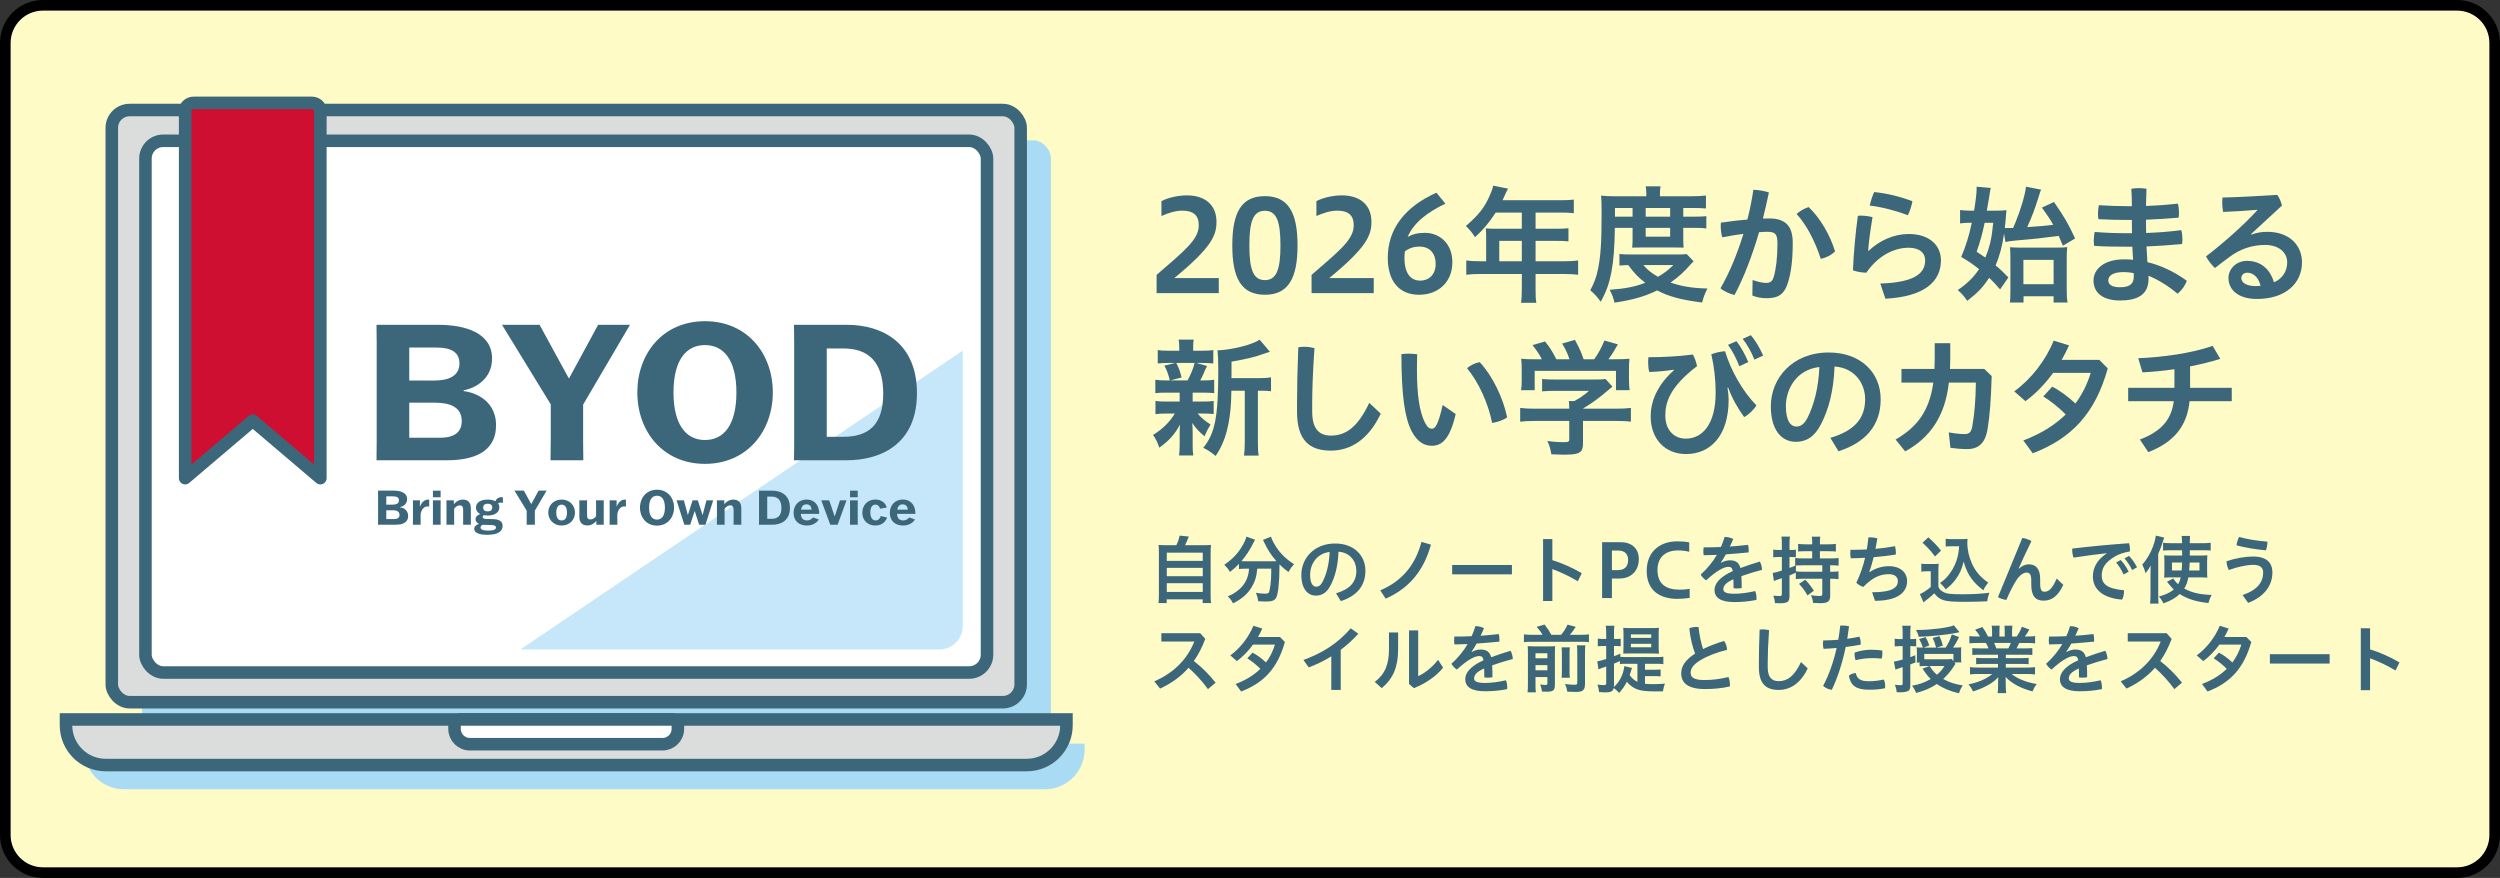 <?xml version="1.0" encoding="UTF-8"?>
<svg id="_レイヤー_2" data-name="レイヤー 2" xmlns="http://www.w3.org/2000/svg" viewBox="0 0 706.24 248.01">
  <rect x="0" y="0" width="706.24" height="248.01" fill="#333333" stroke="none"/>
  <defs>
    <style>
      .cls-1 {
        fill: #a9dcf4;
      }

      .cls-2, .cls-3 {
        fill: none;
      }

      .cls-4 {
        fill: #3c677a;
      }

      .cls-5 {
        fill: #dbdcdc;
      }

      .cls-6 {
        fill: #c6e7f9;
      }

      .cls-7 {
        fill: #cf0f31;
        stroke-linecap: round;
        stroke-linejoin: round;
      }

      .cls-7, .cls-8, .cls-3 {
        stroke: #3c677a;
        stroke-width: 3.54px;
      }

      .cls-9 {
        fill: #fffbc7;
      }

      .cls-8 {
        fill: #fff;
      }

      .cls-8, .cls-3 {
        stroke-miterlimit: 10;
      }
    </style>
  </defs>
  <g id="b">
    <g>
      <rect class="cls-9" x="1.5" y="1.5" width="703.24" height="245.01" rx="10.62" ry="10.62"/>
      <path d="M694.12,3c5.029,0,9.12,4.091,9.12,9.12v223.77c0,5.029-4.091,9.12-9.12,9.12H12.12c-5.029,0-9.12-4.091-9.12-9.12V12.12C3,7.091,7.091,3,12.12,3h682M694.12,0H12.12C5.426,0,0,5.426,0,12.12v223.77c0,6.694,5.426,12.12,12.12,12.12h682c6.694,0,12.12-5.426,12.12-12.12V12.12c0-6.694-5.426-12.12-12.12-12.12h0Z"/>
    </g>
    <g id="c">
      <rect class="cls-1" x="40.131" y="39.634" width="256.754" height="167.285" rx="5.03" ry="5.03"/>
      <rect class="cls-5" x="31.58" y="31.083" width="256.754" height="167.285" rx="5.03" ry="5.03"/>
      <rect class="cls-3" x="31.58" y="31.083" width="256.754" height="167.285" rx="5.03" ry="5.03"/>
      <rect class="cls-8" x="41.088" y="39.772" width="237.739" height="150.212" rx="5.03" ry="5.03"/>
      <path class="cls-6" d="M271.971,99.051l-124.971,84.418h118.355c3.66,0,6.624-2.964,6.624-6.624v-77.794h-.007Z"/>
      <path class="cls-1" d="M295.175,222.964H35.001c-6.203,0-11.225-5.029-11.225-11.225v-1.652h282.625v1.652c0,6.203-5.029,11.225-11.225,11.225h0Z"/>
      <path class="cls-5" d="M290.045,216.123H29.87c-6.203,0-11.225-5.029-11.225-11.225v-1.652h282.625v1.652c0,6.203-5.029,11.225-11.225,11.225Z"/>
      <path class="cls-3" d="M290.045,216.123H29.87c-6.203,0-11.225-5.029-11.225-11.225v-1.652h282.625v1.652c0,6.203-5.029,11.225-11.225,11.225Z"/>
      <path class="cls-8" d="M130.18,203.238h59.547c.978,0,1.768.79,1.768,1.768v.899c0,2.391-1.942,4.334-4.334,4.334h-54.424c-2.391,0-4.334-1.942-4.334-4.334v-.899c0-.978.79-1.768,1.768-1.768h.007Z"/>
      <g>
        <path class="cls-4" d="M106.411,96.79s-.051-4.979-.051-5.029h17.501c7.442,0,15.146,2.196,15.146,9.53,0,6.689-6.312,8.776-8.029,8.935v.268c1.609.109,9.153,1.71,9.153,9.631s-6.906,9.899-13.914,9.899h-19.856l.051-5.029s0-28.205,0-28.205ZM115.614,107.493h7.225c4.123,0,6.957-1.442,6.957-4.819,0-3.16-2.304-4.493-6.479-4.493h-7.703v9.312ZM115.614,113.755v9.899h8.725c4.334,0,6.102-1.819,6.102-4.71,0-4.015-3.428-5.189-7.544-5.189h-7.283Z"/>
        <path class="cls-4" d="M155.588,124.994v-10.754l-13.704-22.371v-.109h10.544l8.24,15.095h.109l8.189-15.095h8.935v.109l-13.167,22.422v10.704l.051,5.029h-9.261l.051-5.029h.014Z"/>
        <path class="cls-4" d="M180.045,110.863c0-11.022,7.225-20.124,19.11-20.124s19.161,9.102,19.161,20.124-7.334,20.175-19.161,20.175-19.11-9.102-19.11-20.175h0ZM208.033,110.863c0-9.261-3.638-13.378-8.885-13.378s-8.885,4.123-8.885,13.378,3.638,13.436,8.885,13.436,8.885-4.123,8.885-13.436Z"/>
        <path class="cls-4" d="M224.302,91.753h14.878c10.327,0,19.856,5.297,19.856,19.32s-9.74,18.943-19.856,18.943h-14.878l.051-5.029v-28.205s-.051-5.029-.051-5.029ZM233.556,123.386h4.71c6.906,0,11.24-3.16,11.24-12.204s-4.283-12.74-11.24-12.74h-4.71v24.944Z"/>
        <path class="cls-4" d="M106.809,139.865s-.014-1.254-.014-1.268h4.406c1.87,0,3.812.551,3.812,2.399,0,1.681-1.587,2.21-2.022,2.247v.065c.406.029,2.304.428,2.304,2.428s-1.739,2.493-3.5,2.493h-5l.014-1.268v-7.095h0ZM109.128,142.561h1.819c1.036,0,1.754-.362,1.754-1.21,0-.797-.58-1.13-1.631-1.13h-1.942v2.341ZM109.128,144.14v2.493h2.196c1.094,0,1.536-.457,1.536-1.188,0-1.007-.862-1.304-1.899-1.304h-1.833Z"/>
        <path class="cls-4" d="M116.658,146.981v-4.392l-.014-1.254h1.978v1.754h.029c.515-1.362,1.399-1.949,2.304-1.949.123,0,.217.014.297.029v1.949c-.159-.043-.333-.065-.5-.065-1.102,0-1.819,1.159-1.928,2.29v1.645l.014,1.254h-2.196l.014-1.254v-.007Z"/>
        <path class="cls-4" d="M122.288,148.235l.014-1.254v-4.392l-.014-1.254h2.196l-.014,1.254v4.392l.014,1.254h-2.196ZM122.303,140.473v-1.87h2.167v1.87h-2.167Z"/>
        <path class="cls-4" d="M130.825,148.235l.014-1.254v-2.978c0-.833-.326-1.239-.942-1.239s-1.21.391-1.602.971v3.247l.014,1.254h-2.196l.014-1.254v-4.392l-.014-1.254h2.102v1.065h.029c.645-.797,1.507-1.268,2.544-1.268,1.362,0,2.225.768,2.225,2.413v3.435l.014,1.254h-2.203Z"/>
        <path class="cls-4" d="M136.739,145.554c-.268.08-.391.239-.391.471,0,.377.406.565,1,.58l1.848.043c1.754.043,2.79.551,2.79,1.928,0,1.631-1.493,2.507-4.348,2.507-2.261,0-3.667-.565-3.667-1.667,0-.659.486-1.174,1.333-1.399v-.029c-.536-.232-.957-.645-.957-1.304,0-.797.688-1.268,1.304-1.457v-.029c-.783-.391-1.196-1.022-1.196-1.833,0-1.362,1.283-2.232,3.297-2.232.819,0,1.587.145,2.181.457.297-.703.913-1.145,1.696-1.145.203,0,.333.029.428.051v1.602c-.188-.065-.471-.123-.674-.123-.239,0-.5.065-.674.239.232.312.362.674.362,1.116,0,1.399-1.29,2.304-3.312,2.304-.362,0-.71-.029-1.022-.08h0ZM136.376,148.249c-.348.145-.616.391-.616.768,0,.565.71.877,2.181.877s2.167-.297,2.167-.877c0-.283-.174-.659-1.102-.688l-2.623-.08h-.007ZM139.065,143.387c0-.71-.471-1.094-1.29-1.094s-1.283.377-1.283,1.094.471,1.08,1.283,1.08,1.29-.362,1.29-1.08Z"/>
        <path class="cls-4" d="M148.79,146.967v-2.71l-3.449-5.631v-.029h2.652l2.073,3.797h.029l2.058-3.797h2.247v.029l-3.312,5.645v2.696l.014,1.268h-2.326l.014-1.268h0Z"/>
        <path class="cls-4" d="M154.877,144.8c0-1.993,1.478-3.674,3.783-3.674s3.768,1.681,3.768,3.674-1.471,3.667-3.768,3.667-3.783-1.696-3.783-3.667ZM160.175,144.8c0-1.565-.616-2.232-1.507-2.232s-1.522.674-1.522,2.232.616,2.225,1.522,2.225,1.507-.674,1.507-2.225Z"/>
        <path class="cls-4" d="M165.856,141.336l-.014,1.268v2.978c0,.833.326,1.159.928,1.159s1.225-.348,1.616-.906v-3.232l-.014-1.268h2.196l-.014,1.268v4.377l.014,1.254h-2.102v-1.051h-.029c-.645.797-1.507,1.254-2.544,1.254-1.362,0-2.225-.783-2.225-2.413v-3.42l-.014-1.268h2.203Z"/>
        <path class="cls-4" d="M172.226,146.981v-4.392l-.014-1.254h1.978v1.754h.029c.515-1.362,1.399-1.949,2.304-1.949.123,0,.217.014.297.029v1.949c-.159-.043-.333-.065-.5-.065-1.102,0-1.819,1.159-1.928,2.29v1.645l.014,1.254h-2.196l.014-1.254v-.007Z"/>
        <path class="cls-4" d="M180.792,143.408c0-2.776,1.819-5.066,4.805-5.066s4.819,2.29,4.819,5.066-1.848,5.08-4.819,5.08-4.805-2.29-4.805-5.08ZM187.836,143.408c0-2.333-.913-3.37-2.239-3.37s-2.232,1.036-2.232,3.37.913,3.377,2.232,3.377,2.239-1.036,2.239-3.377Z"/>
        <path class="cls-4" d="M191.133,141.336h2.058l1.116,4.123h.029l1.319-4.123h1.478l1.333,4.123h.029l1.08-4.123h1.899l-2.167,6.899h-1.804l-1.239-3.855h-.029l-1.254,3.855h-1.66l-2.196-6.899h.007Z"/>
        <path class="cls-4" d="M207.228,148.235l.014-1.254v-2.978c0-.833-.326-1.239-.942-1.239s-1.21.391-1.602.971v3.247l.014,1.254h-2.196l.014-1.254v-4.392l-.014-1.254h2.102v1.065h.029c.645-.797,1.507-1.268,2.544-1.268,1.362,0,2.225.768,2.225,2.413v3.435l.014,1.254h-2.203Z"/>
        <path class="cls-4" d="M214.41,138.604h3.747c2.602,0,5,1.333,5,4.863s-2.449,4.768-5,4.768h-3.747l.014-1.268v-7.095l-.014-1.268h0ZM216.743,146.561h1.181c1.739,0,2.826-.797,2.826-3.073s-1.08-3.203-2.826-3.203h-1.181v6.276Z"/>
        <path class="cls-4" d="M231.309,146.749c-.377.63-1.391,1.71-3.391,1.71-2.181,0-3.732-1.283-3.732-3.558s1.573-3.783,3.623-3.783c2.638,0,3.66,2.036,3.609,4.044h-5.189c.051,1.304.754,1.855,1.739,1.855.833,0,1.442-.486,1.696-.848l1.645.58ZM226.287,143.988h2.964c0-.848-.471-1.507-1.428-1.507-.812,0-1.362.457-1.536,1.507Z"/>
        <path class="cls-4" d="M231.998,141.336h2.247l1.536,4.536h.029l1.478-4.536h1.848l-2.507,6.899h-2.073l-2.558-6.899h0Z"/>
        <path class="cls-4" d="M240.121,148.235l.014-1.254v-4.392l-.014-1.254h2.196l-.014,1.254v4.392l.014,1.254h-2.196ZM240.136,140.473v-1.87h2.167v1.87h-2.167Z"/>
        <path class="cls-4" d="M250.6,146.198c-.232.674-1.065,2.261-3.326,2.261-1.978,0-3.674-1.29-3.674-3.609,0-2.145,1.471-3.732,3.703-3.732,1.833,0,2.993,1.159,3.181,2.261l-1.884.333c-.123-.594-.551-1.159-1.333-1.159s-1.413.688-1.413,2.145c0,1.645.703,2.319,1.507,2.319s1.304-.63,1.428-1.239l1.819.42h-.007Z"/>
        <path class="cls-4" d="M258.492,146.749c-.377.63-1.391,1.71-3.391,1.71-2.181,0-3.732-1.283-3.732-3.558s1.573-3.783,3.623-3.783c2.638,0,3.66,2.036,3.609,4.044h-5.189c.051,1.304.754,1.855,1.739,1.855.833,0,1.442-.486,1.696-.848l1.645.58ZM253.47,143.988h2.964c0-.848-.471-1.507-1.428-1.507-.812,0-1.362.457-1.536,1.507Z"/>
      </g>
      <path class="cls-7" d="M90.497,135.075l-19.095-16.226-19.095,16.226V31.206c0-1.188,1.109-2.152,2.478-2.152h33.234c1.37,0,2.478.964,2.478,2.152v103.868Z"/>
    </g>
    <g>
      <rect class="cls-2" x="324.503" y="51.12" width="359.85" height="92.73"/>
      <path class="cls-4" d="M326.734,82.801v-5.147c7.848-6.803,11.915-9.971,11.915-14.002,0-2.952-1.656-4.14-4.644-4.14-1.944,0-3.852.612-5.903,1.512v-4.211c2.124-1.08,4.896-1.62,7.199-1.62,5.507,0,8.351,3.06,8.351,7.451,0,3.852-1.332,7.199-11.914,15.91h12.562v4.248h-17.566Z"/>
      <path class="cls-4" d="M348.118,69.338c0-9.323,2.556-13.93,9.215-13.93s9.215,4.715,9.215,13.93-2.556,13.93-9.215,13.93-9.215-4.643-9.215-13.93ZM361.725,69.338c0-6.839-1.116-9.791-4.392-9.791-3.312,0-4.392,2.952-4.392,9.791,0,6.803,1.081,9.791,4.392,9.791,3.275,0,4.392-2.988,4.392-9.791Z"/>
      <path class="cls-4" d="M370.51,82.801v-5.147c7.848-6.803,11.915-9.971,11.915-14.002,0-2.952-1.656-4.14-4.644-4.14-1.944,0-3.852.612-5.903,1.512v-4.211c2.124-1.08,4.896-1.62,7.199-1.62,5.507,0,8.351,3.06,8.351,7.451,0,3.852-1.332,7.199-11.914,15.91h12.562v4.248h-17.566Z"/>
      <path class="cls-4" d="M408.308,57.532c-4.787,2.304-8.854,5.184-10.654,9.395,1.332-.756,2.844-1.152,4.896-1.152,3.995,0,7.738,2.88,7.738,8.315,0,5.688-4.067,9.179-9.395,9.179-5.651,0-8.854-3.852-8.854-10.438,0-8.207,4.931-14.47,13.75-18.394l2.52,3.095ZM396.861,71.03c-.072.684-.108,1.368-.108,1.764,0,4.248,1.584,6.479,4.5,6.479,2.411,0,4.319-1.728,4.319-4.68,0-2.988-1.62-4.931-4.607-4.931-1.332,0-2.771.324-4.104,1.368Z"/>
      <path class="cls-4" d="M419.829,66.567c0-.756-.036-1.332-.108-2.052.756.072,1.512.108,2.447.108h7.739v-4.571h-7.379c-1.836,2.844-3.563,4.895-5.831,6.947-1.044-1.547-1.404-1.979-2.592-3.167,3.6-3.06,5.399-5.363,6.839-8.819.504-1.116.756-1.872.864-2.556l4.211.828c-.252.432-.287.54-.539,1.043-.036.144-.396.864-1.009,2.232h16.486c1.691,0,2.556-.036,3.636-.18v3.852c-1.116-.144-2.052-.18-3.636-.18h-7.163v4.571h5.651c1.62,0,2.556-.036,3.636-.144v3.708c-1.044-.108-2.016-.144-3.527-.144h-5.76v5.759h8.135c1.656,0,2.771-.072,3.888-.216v4.032c-1.116-.144-2.34-.216-3.888-.216h-8.135v4.355c0,1.836.036,2.772.216,3.78h-4.319c.145-1.044.216-1.944.216-3.816v-4.319h-11.842c-1.584,0-2.7.072-3.852.216v-4.032c1.115.144,2.231.216,3.852.216h1.764v-7.235ZM429.907,73.802v-5.759h-6.371v5.759h6.371Z"/>
      <path class="cls-4" d="M456.188,64.371c-.072,5.399-.359,9.287-.972,12.49-.647,3.312-1.439,5.543-3.023,8.387-1.008-1.404-1.692-2.196-2.952-3.24,1.152-2.16,1.729-3.708,2.196-6.011.756-3.708,1.008-7.559,1.008-15.946,0-2.592-.036-3.528-.145-4.788,1.26.144,2.484.18,3.996.18h8.782v-.792c0-.792-.071-1.332-.18-2.016h4.212c-.145.612-.181,1.188-.181,2.052v.756h8.747c1.98,0,3.204-.072,4.248-.216v3.672c-1.152-.108-2.016-.144-3.672-.144h-2.735v2.448h3.383c1.44,0,2.232-.036,3.132-.144v3.492c-.792-.144-1.512-.18-3.132-.18h-3.383v3.384c0,.864.036,1.583.107,2.195-.827-.036-.899-.036-2.268-.036h-9.826c-1.368,0-1.872,0-2.448.036.072-.612.108-1.476.108-2.195v-3.384h-5.004ZM478.434,73.802c-.323.324-.359.36-.684.72-1.908,2.196-3.708,3.852-5.831,5.291,3.06,1.08,6.119,1.584,10.438,1.692-.684,1.26-1.116,2.412-1.512,3.959-5.903-.756-9.431-1.692-12.706-3.419-3.672,1.764-6.695,2.627-12.059,3.456-.288-1.332-.576-2.088-1.368-3.636,4.428-.324,7.163-.864,10.079-1.979-1.98-1.512-3.024-2.592-4.824-5.003-1.224.036-1.728.072-2.483.144v-3.276c.9.108,1.908.144,3.779.144h12.311c1.44,0,2.088-.036,2.916-.108l1.943,2.016ZM461.192,61.204v-2.448h-4.968v2.448h4.968ZM464.252,74.882c1.079,1.296,2.195,2.196,4.104,3.312,1.871-1.08,2.808-1.8,4.355-3.312h-8.459ZM471.811,61.204v-2.448h-6.911v2.448h6.911ZM464.899,66.855h6.911v-2.484h-6.911v2.484Z"/>
      <path class="cls-4" d="M495.104,79.093c1.296.468,2.735.828,3.743.828,1.224,0,1.836-.396,2.231-1.728.648-2.232,1.044-5.363,1.044-9.467,0-2.52-.576-3.24-2.771-3.24-.684,0-1.476.036-2.412.108-1.907,6.479-4.247,12.707-6.946,17.746-1.332-.324-2.988-1.008-3.96-1.908,2.483-4.248,4.716-9.647,6.479-15.37-1.944.252-3.996.576-5.976.972-.288-.936-.432-2.052-.432-3.204,0-.288,0-.612.036-.936,2.483-.36,5.075-.684,7.486-.864.721-2.808,1.296-5.651,1.692-8.423,1.439.036,3.06.324,4.392.756-.504,2.448-1.08,4.896-1.692,7.379.648-.036,1.224-.036,1.764-.036,5.004,0,6.659,2.556,6.659,6.911,0,4.715-.432,7.991-1.188,10.69-1.08,3.924-2.916,4.932-6.191,4.932-1.439,0-2.699-.216-4.031-.756l.072-4.392ZM510.942,58.504c3.203,3.023,6.047,7.847,7.451,12.49-.937,1.008-2.448,1.8-4.032,2.124-1.619-4.932-3.995-9.611-6.839-12.67,1.008-.9,2.304-1.62,3.42-1.944Z"/>
      <path class="cls-4" d="M531.177,80.101c10.187-.324,12.67-3.167,12.67-6.587,0-2.016-1.512-3.528-4.644-3.528-3.743,0-8.351,1.836-11.986,7.055-1.296-.036-2.735-.288-3.779-.684.252-5.075.684-10.331,1.403-15.406.288-.036.612-.036.937-.036,1.08,0,2.231.18,3.203.432-.827,4.967-1.079,7.415-1.224,9.467l.145.036c3.023-2.916,7.163-4.751,11.302-4.751,5.903,0,9.107,3.275,9.107,7.415,0,6.191-4.896,10.294-15.694,10.871l-1.439-4.284ZM540.247,56.848c-.18,1.188-.756,2.916-1.296,3.959-3.239-1.26-7.343-2.34-10.763-2.736.288-1.26.756-2.771,1.26-3.815,3.384.324,7.235,1.224,10.799,2.592Z"/>
      <path class="cls-4" d="M566.132,66.027c-.54,3.671-1.224,6.155-2.376,8.963,1.404,1.152,1.98,1.728,3.6,3.384l-2.34,3.383c-1.439-1.656-2.016-2.268-3.095-3.275-1.729,2.664-3.276,4.283-6.191,6.515-.792-1.224-1.512-2.052-2.664-3.06,2.808-1.944,4.355-3.492,6.012-5.903-1.8-1.44-2.664-2.016-5.04-3.456,1.332-3.132,2.196-5.903,2.988-9.647h-.792c-.9,0-1.729.072-2.52.18v-3.78c.899.108,1.8.18,2.879.18h1.08c.468-2.88.72-4.967.72-6.371,0-.072,0-.216-.036-.396l4.032.36c-.108.396-.252,1.044-.396,2.196-.216,1.296-.252,1.584-.72,4.211h2.34c1.439,0,2.411-.036,3.203-.144q-.071.612-.144,1.62c-.108,1.368-.144,2.016-.324,3.42h2.34q.216-.54.648-1.512c1.476-3.6,2.808-8.027,2.987-10.151l4.283.828c-.216.432-.252.612-.72,2.088-1.152,3.671-1.728,5.184-3.204,8.495,4.212-.288,4.248-.288,7.344-.648-.9-1.62-1.548-2.592-3.204-4.859l3.42-1.584c3.023,4.392,3.888,5.867,5.976,10.295l-3.456,2.052c-.576-1.368-.684-1.62-1.188-2.772-4.896.648-7.235.9-12.022,1.296-1.836.18-2.304.252-3.023.432l-.396-2.34ZM560.66,62.931c-.611,2.952-1.296,5.472-2.268,8.171,1.404.936,1.872,1.26,2.448,1.656,1.224-2.879,1.836-5.435,2.231-9.827h-2.412ZM571.64,85.464h-3.852c.107-.756.144-1.656.144-3.167v-9.143c0-1.368-.036-2.483-.108-3.312.792.072,1.765.108,2.988.108h9.898c1.62,0,2.592-.036,3.275-.144-.107.936-.144,1.835-.144,3.563v8.567c0,1.62.072,2.627.216,3.527h-3.924v-1.764h-8.494v1.764ZM571.604,80.281h8.53v-6.875h-8.53v6.875Z"/>
      <path class="cls-4" d="M602.24,58.252c0-1.62-.036-3.276-.145-4.932.685-.108,1.44-.18,2.16-.18.756,0,1.476.072,2.124.18-.072,1.62-.108,3.24-.145,4.859,3.096-.108,6.047-.324,8.999-.648.216.72.324,1.656.324,2.556,0,.504-.036,1.008-.108,1.404-3.023.252-6.083.468-9.215.576,0,.9.036,2.484.036,3.744,3.312-.108,6.587-.36,9.935-.792.216.756.324,1.728.324,2.592,0,.504-.036.972-.108,1.332-3.383.324-6.767.54-10.042.684.071,1.476.144,2.952.252,4.427,3.887.936,7.595,2.7,11.122,5.255-.396,1.296-1.403,2.664-2.592,3.672-2.735-2.304-5.759-4.104-8.207-5.076v.864c0,4.572-3.239,6.12-8.062,6.12-4.607,0-7.487-2.016-7.487-5.651,0-3.167,2.916-5.975,8.675-5.975.864,0,1.692.036,2.52.108-.107-1.224-.18-2.448-.216-3.672h-.936c-4.212,0-7.271-.036-9.863-.252-.071-.432-.107-.936-.107-1.439,0-.864.107-1.728.252-2.484,3.096.252,5.831.36,9.61.36h.937c-.036-1.26-.036-2.483-.036-3.744h-.648c-3.203,0-6.155-.072-8.782-.216-.108-.468-.145-1.008-.145-1.584,0-.828.108-1.691.252-2.375,2.735.18,5.651.288,8.567.288h.756ZM602.78,77.186c-.864-.216-1.944-.324-2.844-.324-3.204,0-4.355,1.116-4.355,2.34,0,1.188,1.044,1.944,3.275,1.944,2.556,0,3.924-.792,3.924-2.952v-1.008Z"/>
      <path class="cls-4" d="M635.938,66.279c1.584-.576,3.06-.792,4.607-.792,5.903,0,9.755,3.528,9.755,8.639,0,5.867-4.607,10.331-12.742,10.331-5.22,0-8.027-2.556-8.027-5.939,0-2.412,2.052-4.823,5.255-4.823,3.78,0,6.479,2.232,7.596,6.047,2.088-.864,3.743-2.808,3.743-5.651,0-2.7-2.304-4.896-6.228-4.896-3.635,0-7.019,1.116-10.006,3.348-1.261.936-2.772,2.052-4.176,3.167-.864-.756-1.908-2.087-2.52-3.275,5.111-3.959,10.475-8.675,14.506-13.066l-.036-.108c-3.132.288-5.976.468-9.646.612-.18-.936-.252-1.836-.252-2.7,0-.468.036-.936.072-1.368,4.571-.108,9.826-.396,15.478-.756.576.756,1.044,1.908,1.332,3.023l-8.783,8.099.072.108ZM634.857,77.042c-1.044,0-1.691.648-1.691,1.548,0,1.224,1.439,2.231,4.067,2.231.54,0,1.044-.036,1.367-.108-.611-2.412-2.087-3.671-3.743-3.671Z"/>
      <path class="cls-4" d="M329.578,110.918c-1.476,0-2.268.036-3.203.144v-3.779c.863.145,1.619.18,3.239.18h.864c-.504-1.979-.864-2.915-1.548-4.175l3.096-.756h-1.656c-1.584,0-2.376.036-3.312.144v-3.779c.864.144,1.691.18,3.384.18h2.699v-.54c0-1.188-.036-1.728-.18-2.592h4.247c-.144.828-.144,1.332-.144,2.592v.54h2.376c1.655,0,2.375-.036,3.312-.18v3.779c-.973-.107-1.836-.144-3.312-.144h-1.477l3.024.863q-.217.468-.576,1.188-.18.396-.576,1.331c-.252.576-.359.828-.792,1.548h.72c1.584,0,2.34-.035,3.24-.18v3.779c-1.008-.107-1.729-.144-3.24-.144h-2.844v2.52h2.7c1.512,0,2.34-.036,3.239-.18v3.707c-.936-.107-1.764-.144-3.239-.144h-1.296c1.044,1.224,1.943,1.979,3.636,3.096-.756,1.296-1.152,2.052-1.692,3.348-1.8-1.584-2.339-2.16-3.455-3.78q.036.433.072,1.332c0,.145.035,1.224.035,1.404v3.527c0,1.224.036,2.052.181,2.916h-4.031c.107-.828.18-1.656.18-2.808v-3.492c0-.684.036-1.619.072-2.411-1.44,2.735-3.06,4.535-5.832,6.514-.468-1.439-.936-2.447-1.764-3.599,2.7-1.655,4.68-3.6,6.155-6.047h-2.268c-1.512,0-2.268.036-3.203.18v-3.743c.899.144,1.619.18,3.275.18h3.563v-2.52h-3.672ZM332.278,102.532c.792,1.512,1.044,2.231,1.512,4.104l-3.168.827h4.859c.972-1.8,1.439-2.951,2.016-4.931h-5.219ZM355.819,106.815c1.548,0,2.447-.072,3.239-.216v3.923c-.899-.107-1.439-.144-2.844-.144h-.864v14.183c0,2.086.036,3.059.217,4.138h-4.14c.144-1.079.216-2.123.216-4.138v-14.183h-3.779c-.036,4.464-.468,8.135-1.296,11.375-.72,2.735-1.836,5.182-3.168,7.054-1.403-1.151-1.979-1.548-3.491-2.304,3.348-4.103,4.247-8.71,4.247-22.029,0-2.987-.071-4.14-.216-5.507,3.995-.108,10.08-1.656,11.879-3.024l2.915,3.42c-.396.144-.54.18-1.188.396-2.808,1.043-5.04,1.583-9.647,2.411v4.067l-.036.576h7.956Z"/>
      <path class="cls-4" d="M366.405,113.798c0-4.355.108-9.323.36-15.694.576-.108,1.152-.144,1.728-.144.937,0,1.872.144,2.844.396-.432,6.155-.647,11.446-.647,15.622v2.304c0,4.535,1.691,6.768,5.255,6.768,3.996,0,7.451-2.017,10.871-9.251l3.239,3.06c-3.527,7.451-8.639,10.438-14.11,10.438-6.083,0-9.539-2.987-9.539-10.942v-2.556Z"/>
      <path class="cls-4" d="M411.226,116.965c-1.62,7.056-3.888,8.962-6.731,8.962-1.979,0-3.959-.899-5.651-3.995-1.943-3.636-2.951-10.007-2.951-21.886.611-.107,1.367-.144,2.088-.144.827,0,1.655.072,2.375.18-.071,1.692-.071,3.24-.071,4.464,0,6.875.684,11.662,2.231,14.794.756,1.476,1.332,1.764,1.979,1.764.792,0,1.656-.504,3.06-6.695l3.672,2.556ZM418.028,102.316c3.6,3.887,6.552,9.935,7.739,15.586-1.08.792-2.699,1.331-4.247,1.583-1.116-5.615-3.78-11.446-7.092-15.478.972-.828,2.34-1.512,3.6-1.691Z"/>
      <path class="cls-4" d="M433.727,118.91c-1.836,0-3.203.071-4.283.216v-3.888c1.188.144,2.592.216,4.247.216h9.611v-.252c0-.684-.036-1.332-.108-1.907h1.512c1.512-.792,2.7-1.584,4.176-2.88h-9.719c-1.439,0-2.412.036-3.527.144v-3.491c1.044.108,2.052.144,3.563.144h11.662c1.404,0,2.052-.035,2.7-.144l1.943,2.16q-.576.468-1.26,1.043c-2.483,2.124-4.283,3.456-7.055,5.147v.036h9.179c1.764,0,3.312-.072,4.355-.216v3.888c-1.008-.145-2.52-.216-4.392-.216h-9.143v6.155c0,1.224-.108,1.728-.433,2.231-.611.864-1.836,1.151-5.003,1.151-.468,0-1.62-.035-3.492-.107-.359-1.872-.539-2.483-1.151-3.744,1.728.217,3.275.324,4.392.324,1.548,0,1.8-.107,1.8-.792v-5.219h-9.575ZM435.563,101.488c-.792-1.548-1.296-2.268-2.628-3.996l3.527-1.044c1.225,1.513,2.052,2.772,3.204,5.04h3.707c-.539-1.656-1.115-2.88-2.087-4.428l3.635-1.044c1.44,2.735,1.656,3.204,2.448,5.472h2.987c1.044-1.404,2.268-3.636,2.88-5.292l3.815,1.08c-.828,1.512-1.836,3.132-2.664,4.212h1.584c2.412,0,3.06-.036,4.355-.145-.107.864-.144,1.62-.144,2.916v3.275c0,.972.071,1.836.18,2.7h-3.852v-5.472h-22.965v5.472h-3.852c.144-.828.18-1.62.18-2.7v-3.275c0-1.26-.036-1.979-.144-2.916,1.619.145,1.8.145,4.175.145h1.656Z"/>
      <path class="cls-4" d="M472.858,104.439c-2.195.324-4.464.576-6.947.648-.216-.756-.324-1.8-.324-2.808,0-.504.036-.973.072-1.368,3.815,0,8.495-.216,12.562-.756.504.864.936,2.016,1.188,3.275-7.811,5.939-8.963,10.367-8.963,13.931,0,4.104,2.412,6.551,5.796,6.551,4.644,0,8.423-4.031,8.423-12.958,0-3.636-.396-7.235-1.224-10.871,1.224-.468,2.663-.792,3.887-.863,1.548,5.291,4.968,11.374,8.855,15.298-.685,1.188-2.088,2.556-3.456,3.312-1.764-2.376-3.455-5.399-4.535-8.351l-.18.035c.216,1.225.323,2.376.323,3.348,0,10.439-5.291,15.406-12.022,15.406-5.795,0-10.006-4.067-10.006-10.69,0-3.995,1.728-8.711,6.587-12.994l-.036-.145ZM490.532,96.376c1.151,1.439,2.447,3.707,3.348,5.903l-2.52,1.188c-.9-2.34-2.052-4.464-3.204-6.047l2.376-1.044ZM494.6,94.684c1.188,1.368,2.447,3.42,3.491,5.76l-2.483,1.151c-.828-2.195-2.195-4.499-3.312-5.867l2.304-1.044Z"/>
      <path class="cls-4" d="M517.066,123.697c6.875-2.052,9.826-5.507,9.826-10.942,0-4.355-2.844-8.819-8.639-9.215-.252,6.911-1.691,12.166-3.779,16.197-1.836,3.708-4.284,5.076-7.163,5.076-3.96,0-7.056-3.24-7.056-10.043,0-7.883,6.048-15.19,16.378-15.19,9.071,0,14.65,5.724,14.65,13.211s-4.392,12.274-11.914,14.685l-2.304-3.779ZM513.971,103.683c-6.443.72-9.467,6.191-9.467,11.051,0,4.499,1.584,5.76,2.915,5.76,1.152,0,2.124-.469,3.168-2.412,1.872-3.743,3.096-8.351,3.384-14.398Z"/>
      <path class="cls-4" d="M537.156,108.075v-3.852h9.323c.036-.972.072-1.979.072-3.023v-4.248h4.391v4.068c-.035,1.079-.035,2.123-.071,3.203h9.683l2.088,2.016c-.181,6.587-.54,11.159-1.152,14.938-.647,3.995-2.556,5.687-5.759,5.687-1.512,0-3.312-.145-4.752-.36l-.468-4.355c1.836.324,3.096.468,4.535.468,1.188,0,1.836-.468,2.124-2.231.576-3.275.936-6.983,1.008-12.311h-7.631c-1.044,9.323-5.147,15.514-12.347,19.437l-2.699-3.347c6.227-3.6,9.539-8.171,10.654-16.09h-8.999Z"/>
      <path class="cls-4" d="M579.995,105.339c-2.34,3.203-5.003,5.939-7.811,7.99l-3.168-2.771c4.859-3.527,8.891-8.818,11.158-14.326l4.32,1.332c-.648,1.404-1.332,2.808-2.088,4.104h10.654l2.376,2.412c-3.6,12.85-10.295,19.797-21.201,23.972l-2.664-3.635c4.896-1.836,8.854-4.283,11.986-7.343-2.016-2.016-4.247-3.779-6.335-5.075l2.52-2.771c2.088,1.043,4.428,2.771,6.551,4.751,1.908-2.556,3.348-5.436,4.32-8.639h-10.619Z"/>
      <path class="cls-4" d="M614.267,104.295c-3.096.468-6.191.756-9.035.899l-1.188-3.995c6.983-.288,15.227-1.439,21.021-3.491l2.16,3.671c-2.664.828-5.58,1.548-8.531,2.124v6.047h11.771v3.779h-11.915c-.72,7.02-4.355,11.555-11.662,14.398l-2.376-3.563c6.012-2.304,8.892-5.543,9.575-10.835h-12.887v-3.779h13.066v-5.255Z"/>
    </g>
    <g>
      <rect class="cls-2" x="324.173" y="150.469" width="360.508" height="66"/>
      <path class="cls-4" d="M332.299,154.021c.462-.903.756-1.764.945-2.709l2.583.252c-.357.966-.651,1.658-1.05,2.457h4.787c1.197,0,1.785-.021,2.541-.084-.084.672-.105,1.238-.105,2.52v11.506c0,1.217.021,1.721.126,2.393h-2.373v-1.049h-10.162v1.049h-2.331c.084-.504.126-1.406.126-2.393v-11.506c0-1.239-.021-1.827-.105-2.52.735.062,1.323.084,2.52.084h2.499ZM329.611,158.451h10.162v-2.33h-10.162v2.33ZM329.611,162.776h10.162v-2.352h-10.162v2.352ZM329.611,167.228h10.162v-2.478h-10.162v2.478Z"/>
      <path class="cls-4" d="M351.746,160.656c-.693,0-1.219.021-1.743.104v-1.47c-.987,1.029-1.491,1.47-2.562,2.289-.357-.693-.84-1.323-1.596-2.016,2.562-1.785,4.094-3.465,5.417-5.9.483-.902.714-1.47.819-2.078l2.457.881c-.188.315-.294.504-.546,1.051-.756,1.616-1.974,3.464-3.297,5.018.525.021.631.021,1.071.021h7.539c.524,0,.797,0,1.28-.021-1.428-1.617-2.499-3.254-3.38-5.165-.084-.21-.295-.608-.42-.86l2.268-.903c.146.546.356.987.797,1.806,1.365,2.478,3.129,4.325,5.711,5.963-.86,1.008-1.028,1.238-1.574,2.226-1.134-.84-1.638-1.28-2.541-2.163v.693c-.021,4.283-.356,7.537-.881,8.608-.441.903-1.176,1.196-3.023,1.196-.399,0-.735-.021-2.1-.084-.127-.902-.252-1.406-.631-2.393.987.168,1.891.252,2.499.252.756,0,.987-.084,1.155-.399.314-.608.65-3.339.65-5.459v-1.196h-3.947c-.168,2.141-.63,3.652-1.596,5.248-1.154,1.911-2.793,3.318-5.249,4.535-.378-.756-.714-1.196-1.491-1.994,1.281-.482,2.121-1.008,3.191-1.91,1.428-1.219,2.352-2.814,2.688-4.683.063-.356.084-.608.147-1.196h-1.112Z"/>
      <path class="cls-4" d="M377.428,167.605c4.01-1.197,5.732-3.213,5.732-6.383,0-2.541-1.659-5.145-5.039-5.375-.147,4.031-.987,7.097-2.205,9.448-1.07,2.163-2.498,2.96-4.178,2.96-2.311,0-4.115-1.889-4.115-5.857,0-4.598,3.527-8.86,9.553-8.86,5.291,0,8.545,3.339,8.545,7.706s-2.561,7.159-6.949,8.566l-1.344-2.205ZM375.622,155.932c-3.759.42-5.522,3.611-5.522,6.445,0,2.625.924,3.359,1.701,3.359.672,0,1.238-.272,1.848-1.406,1.092-2.184,1.806-4.871,1.974-8.398Z"/>
      <path class="cls-4" d="M404.244,153.854c-2.059,7.411-6.215,12.387-12.809,15.264l-1.512-2.352c6.026-2.541,9.89-7.055,11.633-13.668l2.688.756Z"/>
      <path class="cls-4" d="M427.112,159.605v2.646h-16.881v-2.646h16.881Z"/>
      <path class="cls-4" d="M438.538,158.241c2.583.798,5.585,2.079,8.314,3.695l-1.134,2.268c-2.289-1.386-4.913-2.604-7.181-3.443v9.028h-2.624v-17.511h2.624v5.963Z"/>
      <path class="cls-4" d="M452.588,168.949v-15.789h5.229c3.045,0,5.145,1.722,5.145,4.766,0,3.213-2.059,5.502-5.48,5.502h-2.121v5.521h-2.771ZM455.359,155.533v5.521h1.68c1.807,0,2.898-.945,2.898-2.855,0-1.658-.945-2.666-2.771-2.666h-1.807Z"/>
      <path class="cls-4" d="M477.324,168.907c-1.008.147-2.268.272-3.422.272-4.935,0-8.714-2.288-8.714-7.873,0-5.773,4.052-8.377,8.587-8.377,1.365,0,2.479.084,3.423.293v2.646c-.924-.231-2.163-.379-3.171-.379-3.191,0-5.795,1.639-5.795,5.522,0,4.241,2.73,5.563,6.278,5.563.903,0,1.932-.062,2.813-.23v2.562Z"/>
      <path class="cls-4" d="M486.188,158.977c.818-.463,1.785-.693,2.457-.693,1.721,0,2.624.672,3.023,2.184,1.826-.693,3.758-1.322,5.479-1.826.378.65.588,1.532.63,2.33-1.722.441-3.842,1.07-5.837,1.785.063,1.049.084,2.141.084,3.359-.42.084-.84.125-1.28.125-.357,0-.715-.021-1.029-.084,0-.986,0-1.764-.042-2.52-2.352,1.051-2.835,1.995-2.835,2.814,0,.776.693,1.28,3.107,1.28,1.807,0,3.927-.294,5.879-.756.252.546.379,1.26.379,1.974,0,.168,0,.357-.021.525-1.994.398-4.01.608-6.236.608-3.842,0-5.605-1.218-5.605-3.443,0-1.659,1.344-3.611,5.165-5.312-.147-.861-.483-1.197-1.239-1.197-1.26,0-3.422,1.154-6.299,3.821-.588-.399-1.176-.987-1.532-1.638,1.806-1.617,3.359-3.506,4.577-5.564-1.302.063-2.541.084-3.737.105-.063-.357-.084-.734-.084-1.113,0-.377.021-.776.084-1.112,1.575,0,3.212-.021,4.871-.104.42-.903.756-1.869,1.05-2.835h.126c.735,0,1.616.188,2.31.588-.294.714-.63,1.428-.966,2.12,1.722-.125,3.443-.272,5.144-.482.127.482.189,1.029.189,1.596,0,.168,0,.357-.021.546-2.1.21-4.283.399-6.424.546-.483.84-.945,1.638-1.428,2.31l.062.063Z"/>
      <path class="cls-4" d="M517.014,161.517h.336c.84,0,1.386-.021,2.016-.104v2.204c-.63-.084-1.197-.126-2.016-.126h-.336v4.955c0,.65-.189,1.134-.504,1.428-.462.378-1.092.525-2.414.525-.441,0-.819-.021-1.911-.084-.104-.883-.272-1.449-.588-2.184.903.146,1.659.23,2.331.23.692,0,.86-.105.86-.566v-4.305h-5.165c-1.008,0-1.596.021-2.31.105v-1.827c-.944.44-1.176.546-1.784.776v5.858c0,1.616-.547,2.016-2.751,2.016-.356,0-.672-.021-1.364-.042-.063-.861-.168-1.302-.463-2.1.756.062,1.281.105,1.743.105.524,0,.672-.127.672-.631v-4.408q-1.071.377-1.448.482c-.211.062-.588.21-.799.314l-.336-2.288c.504-.042,1.113-.21,2.583-.672v-3.821h-.944c-.547,0-.987.021-1.491.084v-2.184c.504.084.924.105,1.532.105h.903v-1.68c0-.987-.021-1.428-.126-2.1h2.414c-.104.608-.125,1.133-.125,2.078v1.701h.65c.525,0,.756-.021,1.154-.084v2.141c-.377-.041-.692-.062-1.133-.062h-.672v3.086c.692-.252.902-.336,1.7-.672h-.104v-2.141c.524.084,1.385.125,2.288.125h2.52v-2.036h-1.89c-.924,0-1.49.021-2.078.084v-2.163c.588.084,1.154.127,2.078.127h1.89v-.631c0-.566-.042-1.028-.126-1.532h2.414c-.084.504-.104.903-.104,1.532v.631h2.394c.945,0,1.533-.043,2.121-.127v2.163c-.588-.063-1.155-.084-2.1-.084h-2.415v2.036h2.96c.945,0,1.743-.041,2.331-.125v2.162c-.546-.062-1.28-.105-2.394-.105v1.827ZM509.434,159.689c-.65,0-1.68.043-2.1.063v1.659c.651.084,1.26.104,2.289.104h5.165v-1.827h-5.354ZM509.98,163.764c1.028,1.092,1.553,1.764,2.436,3.107l-1.807,1.344c-.86-1.491-1.154-1.911-2.393-3.275l1.764-1.176Z"/>
      <path class="cls-4" d="M528.859,167.312c5.816,0,7.285-1.386,7.285-3.171,0-1.196-.944-1.932-2.54-1.932-2.688,0-4.683,1.029-7.223,3.591-.692-.188-1.512-.651-1.974-1.196,1.05-2.163,1.89-4.535,2.478-7.034-1.344.084-2.688.126-4.031.147-.104-.463-.168-.987-.168-1.512,0-.295.021-.588.063-.883,1.532,0,3.086-.021,4.619-.104.188-1.112.336-2.247.44-3.401.188-.021.399-.021.608-.021.651,0,1.365.105,1.932.295-.168,1.028-.336,2.016-.524,2.96,1.89-.168,3.737-.42,5.501-.756.168.524.252,1.176.252,1.784,0,.211,0,.399-.021.588-2.036.315-4.136.567-6.256.735-.379,1.596-.819,3.003-1.239,4.179l.084.041c1.532-1.008,3.38-1.68,5.438-1.68,3.254,0,5.164,1.785,5.164,4.221,0,3.191-2.688,5.564-9.07,5.564l-.818-2.415Z"/>
      <path class="cls-4" d="M542.763,159.229c.524.084.86.104,1.659.104h1.7c.608,0,1.071-.021,1.554-.084-.062.651-.084,1.092-.084,2.247v4.283c.314.692.482.881,1.176,1.322.986.63,2.058.777,5.605.777,2.961,0,5.586-.147,7.622-.441-.356.986-.483,1.49-.608,2.436-1.827.084-4.809.146-6.236.146-3.381,0-5.061-.125-6.131-.482-1.05-.336-1.785-.882-2.604-1.932-.65.65-1.154,1.092-2.121,1.826-.356.273-.461.379-.608.483q-.21.188-.315.252l-1.008-2.331c.903-.377,2.184-1.238,3.066-2.016v-4.43h-1.26c-.588,0-.883.021-1.407.105v-2.268ZM544.736,151.795c1.49,1.303,2.604,2.457,3.59,3.759l-1.7,1.659c-1.28-1.723-1.932-2.436-3.527-3.885l1.638-1.533ZM551.35,154.314c-.692,0-1.176.021-1.7.084v-2.204c.462.084.903.104,1.722.104h2.918c.672,0,1.135-.021,1.533-.084-.042.483-.062.756-.062,1.113,0,2.016.482,4.094,1.344,5.963,1.07,2.268,2.309,3.695,4.556,5.291-.588.714-.944,1.26-1.364,2.162-1.512-1.133-2.352-1.952-3.297-3.212-1.029-1.386-1.617-2.624-2.289-4.892-.524,2.204-1.112,3.484-2.246,5.039-.777,1.049-1.428,1.7-2.793,2.812-.545-.734-.86-1.07-1.616-1.784,1.239-.903,1.868-1.512,2.708-2.646,1.092-1.47,1.869-3.149,2.289-4.893.189-.84.273-1.448.398-2.855h-2.1Z"/>
      <path class="cls-4" d="M571.301,151.963c.818.105,1.742.399,2.561.903-1.448,2.919-2.771,5.879-3.59,7.727l.084.042c.84-.777,1.722-1.218,2.793-1.218,1.973,0,3.191,1.302,3.191,4.095v1.301c0,1.891.44,2.352,1.176,2.352,1.133,0,2.204-.672,3.484-3.736l1.869,1.784c-1.49,3.255-3.338,4.472-5.564,4.472-2.288,0-3.484-1.301-3.484-4.535v-1.238c0-1.554-.42-2.162-1.323-2.162-.798,0-1.784.608-2.646,1.826-.924,1.302-2.016,3.422-3.065,5.9-.798-.084-1.784-.42-2.372-.799l6.887-16.713Z"/>
      <path class="cls-4" d="M595.072,156.289c-2.835.314-6.174.756-9.302,1.238-.252-.65-.378-1.428-.378-2.142,0-.147,0-.294.021-.42,4.934-.588,10.393-1.112,16.041-1.512.168.483.252,1.134.252,1.743,0,.209,0,.398-.021.588-1.47.209-3.086.734-4.241,1.428-2.835,1.7-3.716,3.316-3.716,5.396,0,2.31,1.49,3.716,6.277,4.136.021.105.021.231.021.336,0,.799-.231,1.764-.547,2.311-5.647-.441-8.251-3.066-8.251-6.572,0-2.289,1.112-4.682,3.863-6.445l-.021-.084ZM599.082,158.199c.798.798,1.658,2.058,2.246,3.297l-1.406.797c-.63-1.322-1.365-2.498-2.121-3.38l1.281-.714ZM601.434,157.045c.777.756,1.574,1.889,2.268,3.212l-1.386.776c-.588-1.238-1.448-2.52-2.163-3.275l1.281-.713Z"/>
      <path class="cls-4" d="M607.506,162.084c0-.651,0-.987.041-2.311-.42.819-.756,1.303-1.428,2.163-.272-.987-.504-1.575-.944-2.436,1.89-2.058,3.485-5.459,3.843-8.188l2.352.546c-.819,2.562-.945,2.939-1.68,4.577v11.695c0,.902.021,1.574.104,2.393h-2.415c.084-.797.127-1.406.127-2.414v-6.025ZM618.192,163.112c-.231,1.28-.546,2.163-1.155,3.149,2.184,1.176,4.283,1.68,7.727,1.806-.398.735-.692,1.532-.902,2.288-3.465-.377-5.837-1.112-8.104-2.54-1.196,1.134-2.499,1.868-4.577,2.624-.378-.756-.818-1.385-1.281-1.932,1.911-.524,3.107-1.092,4.179-1.973-.524-.504-.798-.819-1.28-1.428-.252-.336-.42-.525-.631-.756l1.785-.945c.252.482.672,1.008,1.365,1.638.377-.672.566-1.176.734-1.932h-3.023c-.672,0-1.176.021-1.68.084.062-.608.084-.987.084-1.722v-2.855c0-.902-.021-1.238-.084-1.742.609.041.924.062,1.91.062h3.191l-.021-1.49h-3.401c-.84,0-1.365.021-1.974.084v-2.205c.63.084,1.407.126,2.226.126h3.149c-.021-1.071-.042-1.428-.126-2.058h2.373q-.063.588-.084,2.058h3.59c.945,0,1.617-.042,2.33-.126v2.205c-.629-.063-1.238-.084-2.057-.084h-3.843v1.49h3.003c.924,0,1.364-.021,1.952-.062-.042.524-.063,1.028-.063,1.805v2.646c0,.986,0,1.364.063,1.868-.608-.063-1.071-.084-2.016-.084h-3.359ZM613.573,158.913v2.247h2.729c.084-.924.084-1.092.126-2.247h-2.855ZM618.57,158.913c-.042,1.071-.062,1.47-.146,2.247h2.918v-2.247h-2.771Z"/>
      <path class="cls-4" d="M633.523,168.109c4.221-1.449,5.816-3.695,5.816-6.404,0-1.364-.883-2.141-2.814-2.141-1.68,0-4.367.524-6.887,1.469-.356-.65-.65-1.616-.65-2.498,2.562-.861,5.396-1.322,7.475-1.322,4.01,0,5.48,1.91,5.48,4.472,0,3.759-2.268,6.845-6.846,8.63l-1.574-2.205ZM640.536,153.014v.125c0,.799-.188,1.68-.42,2.331-2.688-.231-5.983-.776-8.294-1.407.043-.756.357-1.742.715-2.372,2.141.608,5.164,1.112,7.999,1.323Z"/>
      <path class="cls-4" d="M341.243,194.674c-1.575-2.184-3.548-4.326-5.48-6.026-2.205,2.52-4.871,4.388-8.042,5.879l-1.638-2.058c5.501-2.352,9.364-6.299,11.296-11.232h-9.301v-2.352h10.981l1.428,1.596c-.903,2.414-1.974,4.472-3.233,6.256,2.184,1.659,4.367,3.863,6.152,6.11l-2.163,1.827Z"/>
      <path class="cls-4" d="M353.97,182.097c-1.364,1.868-2.918,3.464-4.556,4.661l-1.848-1.617c2.835-2.057,5.187-5.144,6.509-8.355l2.52.776c-.378.819-.777,1.638-1.218,2.394h6.215l1.386,1.406c-2.1,7.496-6.005,11.549-12.368,13.984l-1.553-2.121c2.855-1.07,5.165-2.498,6.992-4.283-1.176-1.176-2.478-2.205-3.696-2.961l1.47-1.616c1.218.608,2.583,1.616,3.822,2.771,1.112-1.491,1.952-3.171,2.52-5.039h-6.195Z"/>
      <path class="cls-4" d="M378.75,194.904h-2.666v-9.49c-2.016,1.26-4.157,2.289-6.361,3.129l-1.512-2.1c5.332-1.953,9.721-4.683,13.354-8.945l2.162,1.533c-1.554,1.701-3.213,3.213-4.977,4.535v11.338Z"/>
      <path class="cls-4" d="M394.963,178.674v4.809c0,4.871-1.385,8.23-4.64,10.918l-1.952-1.764c2.98-2.268,4.01-5.061,4.01-9.301v-4.662h2.582ZM400.633,178.086v12.913c1.742-.756,3.904-2.415,5.627-4.599l1.406,2.205c-1.826,2.373-5.061,4.557-8.252,5.795l-1.364-1.176v-15.139h2.583Z"/>
      <path class="cls-4" d="M415.774,184.176c.819-.463,1.784-.693,2.456-.693,1.723,0,2.625.672,3.023,2.184,1.827-.693,3.759-1.322,5.48-1.826.378.65.588,1.532.63,2.33-1.722.441-3.843,1.07-5.837,1.785.062,1.049.084,2.141.084,3.359-.42.084-.84.125-1.281.125-.356,0-.713-.021-1.028-.084,0-.986,0-1.764-.042-2.52-2.352,1.051-2.834,1.995-2.834,2.814,0,.776.692,1.28,3.107,1.28,1.805,0,3.926-.294,5.879-.756.252.546.377,1.26.377,1.974,0,.168,0,.357-.021.525-1.995.398-4.011.608-6.235.608-3.843,0-5.606-1.218-5.606-3.443,0-1.659,1.344-3.611,5.165-5.312-.146-.861-.482-1.197-1.238-1.197-1.26,0-3.423,1.154-6.299,3.821-.588-.399-1.176-.987-1.533-1.638,1.806-1.617,3.359-3.506,4.577-5.564-1.302.063-2.54.084-3.737.105-.062-.357-.084-.734-.084-1.113,0-.377.021-.776.084-1.112,1.574,0,3.213-.021,4.871-.104.42-.903.756-1.869,1.05-2.835h.126c.734,0,1.617.188,2.31.588-.294.714-.63,1.428-.966,2.12,1.722-.125,3.443-.272,5.145-.482.125.482.188,1.029.188,1.596,0,.168,0,.357-.021.546-2.1.21-4.283.399-6.426.546-.482.84-.944,1.638-1.428,2.31l.063.063Z"/>
      <path class="cls-4" d="M435.746,179.325c-.483-.86-.799-1.302-1.659-2.247l2.247-.65c1.028,1.344,1.28,1.742,1.91,2.897h2.771c.798-.966,1.281-1.722,1.806-2.876l2.331.629c-.547.861-1.155,1.68-1.659,2.247h3.191c1.008,0,1.596-.042,2.184-.126v2.205c-.608-.084-1.155-.105-2.184-.105h-13.983c-1.008,0-1.574.021-2.205.105v-2.205c.799.105,1.155.126,2.205.126h3.045ZM433.771,193.371c0,1.051.021,1.617.105,2.205h-2.352c.084-.693.105-1.281.105-2.352v-8.84c0-1.028-.021-1.344-.063-1.848.63.043,1.112.063,1.932.063h3.989c1.05,0,1.386-.021,1.826-.063-.041.463-.062.967-.062,2.059v8.818c0,1.616-.462,1.994-2.352,1.994-.314,0-.566,0-1.302-.042-.147-.944-.21-1.218-.504-2.016.692.104,1.071.147,1.448.147.483,0,.588-.084.588-.463v-1.764h-3.359v2.1ZM437.131,185.96v-1.407h-3.359v1.407h3.359ZM437.131,189.34v-1.448h-3.359v1.448h3.359ZM443.473,182.873c-.063.567-.084.924-.084,1.975v4.388c0,1.323.021,1.638.084,2.226h-2.331c.063-.609.084-.966.084-2.205v-4.43c0-.966-.021-1.322-.084-1.953h2.331ZM447.86,182.307c-.084.588-.104,1.154-.104,2.184v8.65c0,.924-.147,1.449-.463,1.764-.44.441-.986.566-2.309.566-.504,0-.945-.021-2.227-.084-.146-.84-.272-1.322-.629-2.162,1.112.146,1.868.21,2.498.21.84,0,.945-.084.945-.651v-8.355c0-1.135-.021-1.512-.105-2.121h2.394Z"/>
      <path class="cls-4" d="M464.703,193.162c.693.084,1.302.104,2.205.104,1.28,0,2.33-.042,3.422-.147-.314.861-.42,1.303-.546,2.184-.692.021-1.47.021-2.079.021-2.939,0-4.556-.23-5.815-.861-.84-.398-1.638-1.049-2.31-1.868-.714,1.364-1.07,1.89-2.184,3.171-.63-.715-.693-.777-1.533-1.407-.209.944-.776,1.239-2.393,1.239-.483,0-.987-.021-1.723-.084-.084-.861-.188-1.323-.482-2.121.798.105,1.26.146,1.764.146.588,0,.714-.104.714-.629v-4.619c-.462.168-.735.252-1.112.377-.504.168-.777.273-1.071.399l-.336-2.247c.546-.062,1.323-.272,2.52-.672v-3.652h-.882c-.482,0-.924.021-1.49.084v-2.184c.524.084.924.104,1.532.104h.84v-1.638c0-1.029-.021-1.49-.126-2.1h2.436c-.084.609-.105,1.07-.105,2.078v1.659h.672q.819-.021.861-.021c.021,0,.105-.021.189-.021.041-.021.104-.021.168-.042v2.142c-.441-.042-.735-.062-1.197-.062h-.693v2.876c.756-.272.967-.356,1.785-.735v.924c.462.043.986.063,1.701.063h8.566c.84,0,1.344-.021,1.889-.104v2.1c-.566-.084-1.112-.105-1.889-.105h-3.297v1.68h2.582c.84,0,1.323-.021,1.827-.084v1.974c-.567-.063-.987-.084-1.827-.084h-2.582v2.163ZM461.029,188.689c-.063.146-.147.42-.379,1.197-.084.272-.146.461-.272.797.567.883,1.196,1.428,2.184,1.932v-5.102h-3.359c-.714,0-1.112.021-1.575.084v-.84c-.692.314-.924.42-1.68.714v6.11c0,.168,0,.272-.041.504.818-.756,1.301-1.387,1.784-2.268.63-1.092,1.028-2.373,1.176-3.633l2.163.504ZM460.273,184.596c-.819,0-1.135,0-1.701.041.021-.314.042-1.008.062-2.1v-3.254c0-.798-.021-1.428-.084-1.932.631.062,1.219.084,1.995.084h6.151c.819,0,1.365-.021,1.953-.084-.062.482-.084,1.07-.084,1.848v3.401c0,.776,0,.84.084,2.058-.525-.042-1.197-.062-2.037-.062h-6.34ZM460.714,180.186h5.753v-.965h-5.753v.965ZM460.714,182.853h5.753v-.987h-5.753v.987Z"/>
      <path class="cls-4" d="M487.047,181.068c.482.629.798,1.616.861,2.498-2.939.714-5.67,1.785-7.518,2.918-2.204,1.323-2.792,2.499-2.792,3.591,0,1.26.882,2.036,3.968,2.036,2.037,0,4.389-.272,6.719-.86.273.608.42,1.428.42,2.163,0,.168,0,.336-.021.504-2.415.545-4.577.734-7.055.734-4.787,0-6.698-1.701-6.698-4.473,0-1.848,1.051-3.716,3.927-5.543-.672-1.721-1.386-4.43-1.638-7.139.566-.252,1.302-.398,2.016-.398.189,0,.398.021.588.042.23,2.288.734,4.556,1.281,6.215,1.805-.882,3.884-1.7,5.941-2.288Z"/>
      <path class="cls-4" d="M496.877,187.031c0-2.541.062-5.438.21-9.154.336-.063.672-.084,1.008-.084.546,0,1.092.084,1.659.23-.252,3.59-.379,6.677-.379,9.112v1.344c0,2.646.987,3.947,3.066,3.947,2.33,0,4.346-1.176,6.34-5.396l1.891,1.784c-2.059,4.347-5.039,6.089-8.23,6.089-3.549,0-5.564-1.742-5.564-6.383v-1.49Z"/>
      <path class="cls-4" d="M519.851,176.742c.231-.021.462-.041.714-.041.588,0,1.218.084,1.785.23-.147,1.176-.315,2.352-.504,3.527,1.238-.168,2.414-.378,3.443-.609.209.525.356,1.176.356,1.785,0,.168-.021.336-.042.482-1.281.252-2.729.463-4.199.651-.924,4.451-2.246,8.63-3.926,12.094-.924-.104-1.807-.483-2.457-1.112,1.617-3.023,2.939-6.698,3.821-10.709-1.302.127-2.562.211-3.695.252-.126-.44-.168-.86-.168-1.301,0-.336.021-.693.084-1.071,1.218,0,2.708-.063,4.241-.188.23-1.303.42-2.646.546-3.99ZM532.553,193.834c0,.188-.021.398-.041.588-1.449.314-2.814.42-4.535.42-3.591,0-5.166-1.135-5.69-3.947.462-.42,1.26-.756,1.952-.756.379,1.532,1.176,2.309,3.695,2.309,1.387,0,2.835-.168,4.221-.482.273.462.398,1.176.398,1.869ZM528.564,183.545c1.196,0,2.246.084,3.128.211.063.252.084.545.084.84,0,.524-.084,1.07-.21,1.469-.882-.125-1.785-.146-2.877-.146-1.448,0-2.98.21-4.492.588-.189-.482-.295-1.134-.295-1.742,0-.147,0-.273.021-.42,1.449-.525,3.149-.799,4.641-.799Z"/>
      <path class="cls-4" d="M537.491,178.863c0-.966-.021-1.47-.126-2.1h2.414c-.084.609-.125,1.154-.125,2.078v1.701h.629c.42,0,.672-.021,1.029-.062v2.12c-.42-.042-.693-.063-1.07-.063h-.588v3.107c.42-.146.672-.252,1.406-.545l.042,2.036q-1.028.399-1.448.567v5.879c0,1.092-.231,1.532-.945,1.764-.546.168-1.092.23-1.974.23-.188,0-.483-.021-.924-.042-.084-.819-.188-1.28-.504-2.1.651.084,1.155.126,1.575.126.504,0,.608-.105.608-.566v-4.535l-.924.314q-.188.062-.462.146c-.105.043-.398.147-.65.252l-.441-2.268c.546-.084,1.113-.209,2.478-.588v-3.779h-.776c-.504,0-.924.021-1.471.084v-2.184c.463.084.861.105,1.491.105h.756v-1.68ZM552.42,187.514q-.231.336-.651.986c-.714,1.113-1.743,2.311-2.835,3.318,1.68.924,3.255,1.448,5.522,1.805-.567.924-.714,1.197-1.071,2.227-2.624-.631-4.556-1.449-6.235-2.625-1.68,1.134-3.485,1.932-5.837,2.52-.441-.986-.672-1.386-1.176-2.037,2.058-.356,3.569-.902,5.27-1.889-.84-.84-1.364-1.512-2.309-2.939l1.952-.735h-1.218c-.714,0-1.092.021-1.554.084v-1.071h-.819c.043-.42.063-.65.063-1.344v-1.7c0-.567-.021-.86-.063-1.239.379.043.715.063,1.617.063h.126c-.294-.924-.546-1.512-1.05-2.415l1.826-.545c.483.902.588,1.133,1.051,2.352l-1.617.608h3.527c-.357-1.302-.462-1.616-.966-2.729l1.932-.504c.546,1.26.672,1.574.944,2.688l-1.784.546h2.583c.86-1.364,1.26-2.204,1.721-3.737l2.059.756c-.567,1.218-1.071,2.078-1.68,2.981h.252c1.049,0,1.512-.021,2.057-.084-.041.462-.062.735-.062,1.491v1.469c0,.463.021.84.084,1.303h-1.974l.315.398ZM553.553,178.59q-.293.063-1.092.231c-2.372.483-6.592.924-10.435,1.071-.168-.756-.378-1.281-.756-1.932h.546c3.611,0,8.713-.651,10.141-1.303l1.596,1.932ZM551.832,184.742h-8.23v1.49h6.445c.65,0,1.008-.021,1.281-.084l.504.631v-2.037ZM545.134,188.144c.63,1.05,1.134,1.68,2.036,2.456.987-.818,1.471-1.385,2.121-2.456h-4.157Z"/>
      <path class="cls-4" d="M559.268,184.952c-.924,0-1.469.021-2.1.084v-1.952c.588.062,1.092.084,2.1.084h2.499c-.294-.672-.524-1.135-.756-1.533h-2.226c-.986,0-1.785.042-2.436.105v-2.059c.63.084,1.302.127,2.352.127h.65c-.398-.715-.65-1.051-1.385-1.911l2.036-.776c.714.965.987,1.448,1.596,2.688h1.155v-1.449c0-.63-.043-1.197-.105-1.617h2.246c-.041.379-.062.84-.062,1.533v1.533h1.49v-1.533c0-.672-.021-1.134-.062-1.533h2.246c-.062.399-.104.945-.104,1.617v1.449h1.302c.714-1.008,1.092-1.743,1.47-2.751l2.1.776c-.462.819-.798,1.344-1.26,1.975h.567c1.07,0,1.721-.043,2.33-.127v2.059c-.63-.063-1.428-.105-2.436-.105h-2.058c-.378.84-.483,1.008-.756,1.533h2.372c.987,0,1.512-.021,2.1-.084v1.952c-.629-.063-1.154-.084-2.1-.084h-5.396v.966h4.325c.945,0,1.554-.021,2.121-.084v1.806c-.588-.063-1.197-.084-2.121-.084h-4.325v1.028h5.774c1.176,0,1.889-.041,2.477-.125v2.057c-.776-.084-1.512-.125-2.456-.125h-4.157c.714.608,1.658,1.154,2.813,1.637,1.323.567,2.372.861,4.263,1.197-.567.777-.819,1.238-1.176,2.1-3.443-.945-5.774-2.184-7.602-4.094.043.797.043.965.043,1.469v1.008c0,.883.041,1.512.146,2.1h-2.436c.084-.608.126-1.28.126-2.1v-.986c0-.504,0-.566.063-1.428-.967,1.008-1.723,1.596-2.982,2.289-1.301.713-2.561,1.238-4.178,1.742-.314-.734-.714-1.365-1.26-1.994,3.002-.631,5.081-1.555,6.719-2.939h-3.821c-.966,0-1.7.041-2.478.125v-2.057c.65.084,1.365.125,2.457.125h5.459v-1.028h-4.074c-.902,0-1.532.021-2.1.084v-1.806c.567.062,1.176.084,2.1.084h4.074v-.966h-5.166ZM567.352,183.168c.314-.609.482-.967.693-1.533h-4.703c.272.609.398.924.608,1.533h3.401Z"/>
      <path class="cls-4" d="M583.774,184.176c.819-.463,1.784-.693,2.456-.693,1.723,0,2.625.672,3.023,2.184,1.827-.693,3.759-1.322,5.48-1.826.378.65.588,1.532.63,2.33-1.722.441-3.843,1.07-5.837,1.785.062,1.049.084,2.141.084,3.359-.42.084-.84.125-1.281.125-.356,0-.713-.021-1.028-.084,0-.986,0-1.764-.042-2.52-2.352,1.051-2.834,1.995-2.834,2.814,0,.776.692,1.28,3.107,1.28,1.805,0,3.926-.294,5.879-.756.252.546.377,1.26.377,1.974,0,.168,0,.357-.021.525-1.995.398-4.011.608-6.235.608-3.843,0-5.606-1.218-5.606-3.443,0-1.659,1.344-3.611,5.165-5.312-.146-.861-.482-1.197-1.238-1.197-1.26,0-3.423,1.154-6.299,3.821-.588-.399-1.176-.987-1.533-1.638,1.806-1.617,3.359-3.506,4.577-5.564-1.302.063-2.54.084-3.737.105-.062-.357-.084-.734-.084-1.113,0-.377.021-.776.084-1.112,1.574,0,3.213-.021,4.871-.104.42-.903.756-1.869,1.05-2.835h.126c.734,0,1.617.188,2.31.588-.294.714-.63,1.428-.966,2.12,1.722-.125,3.443-.272,5.145-.482.125.482.188,1.029.188,1.596,0,.168,0,.357-.021.546-2.1.21-4.283.399-6.426.546-.482.84-.944,1.638-1.428,2.31l.063.063Z"/>
      <path class="cls-4" d="M614.244,194.674c-1.575-2.184-3.549-4.326-5.48-6.026-2.205,2.52-4.871,4.388-8.041,5.879l-1.639-2.058c5.502-2.352,9.365-6.299,11.297-11.232h-9.302v-2.352h10.981l1.428,1.596c-.903,2.414-1.975,4.472-3.234,6.256,2.184,1.659,4.367,3.863,6.152,6.11l-2.162,1.827Z"/>
      <path class="cls-4" d="M626.971,182.097c-1.364,1.868-2.918,3.464-4.556,4.661l-1.848-1.617c2.835-2.057,5.187-5.144,6.509-8.355l2.52.776c-.378.819-.777,1.638-1.218,2.394h6.215l1.386,1.406c-2.1,7.496-6.005,11.549-12.367,13.984l-1.553-2.121c2.855-1.07,5.164-2.498,6.991-4.283-1.176-1.176-2.478-2.205-3.695-2.961l1.47-1.616c1.218.608,2.582,1.616,3.821,2.771,1.112-1.491,1.952-3.171,2.52-5.039h-6.194Z"/>
      <path class="cls-4" d="M658.112,184.805v2.646h-16.881v-2.646h16.881Z"/>
      <path class="cls-4" d="M669.538,183.44c2.583.798,5.585,2.079,8.314,3.695l-1.134,2.268c-2.289-1.386-4.913-2.604-7.181-3.443v9.028h-2.624v-17.511h2.624v5.963Z"/>
    </g>
  </g>
</svg>